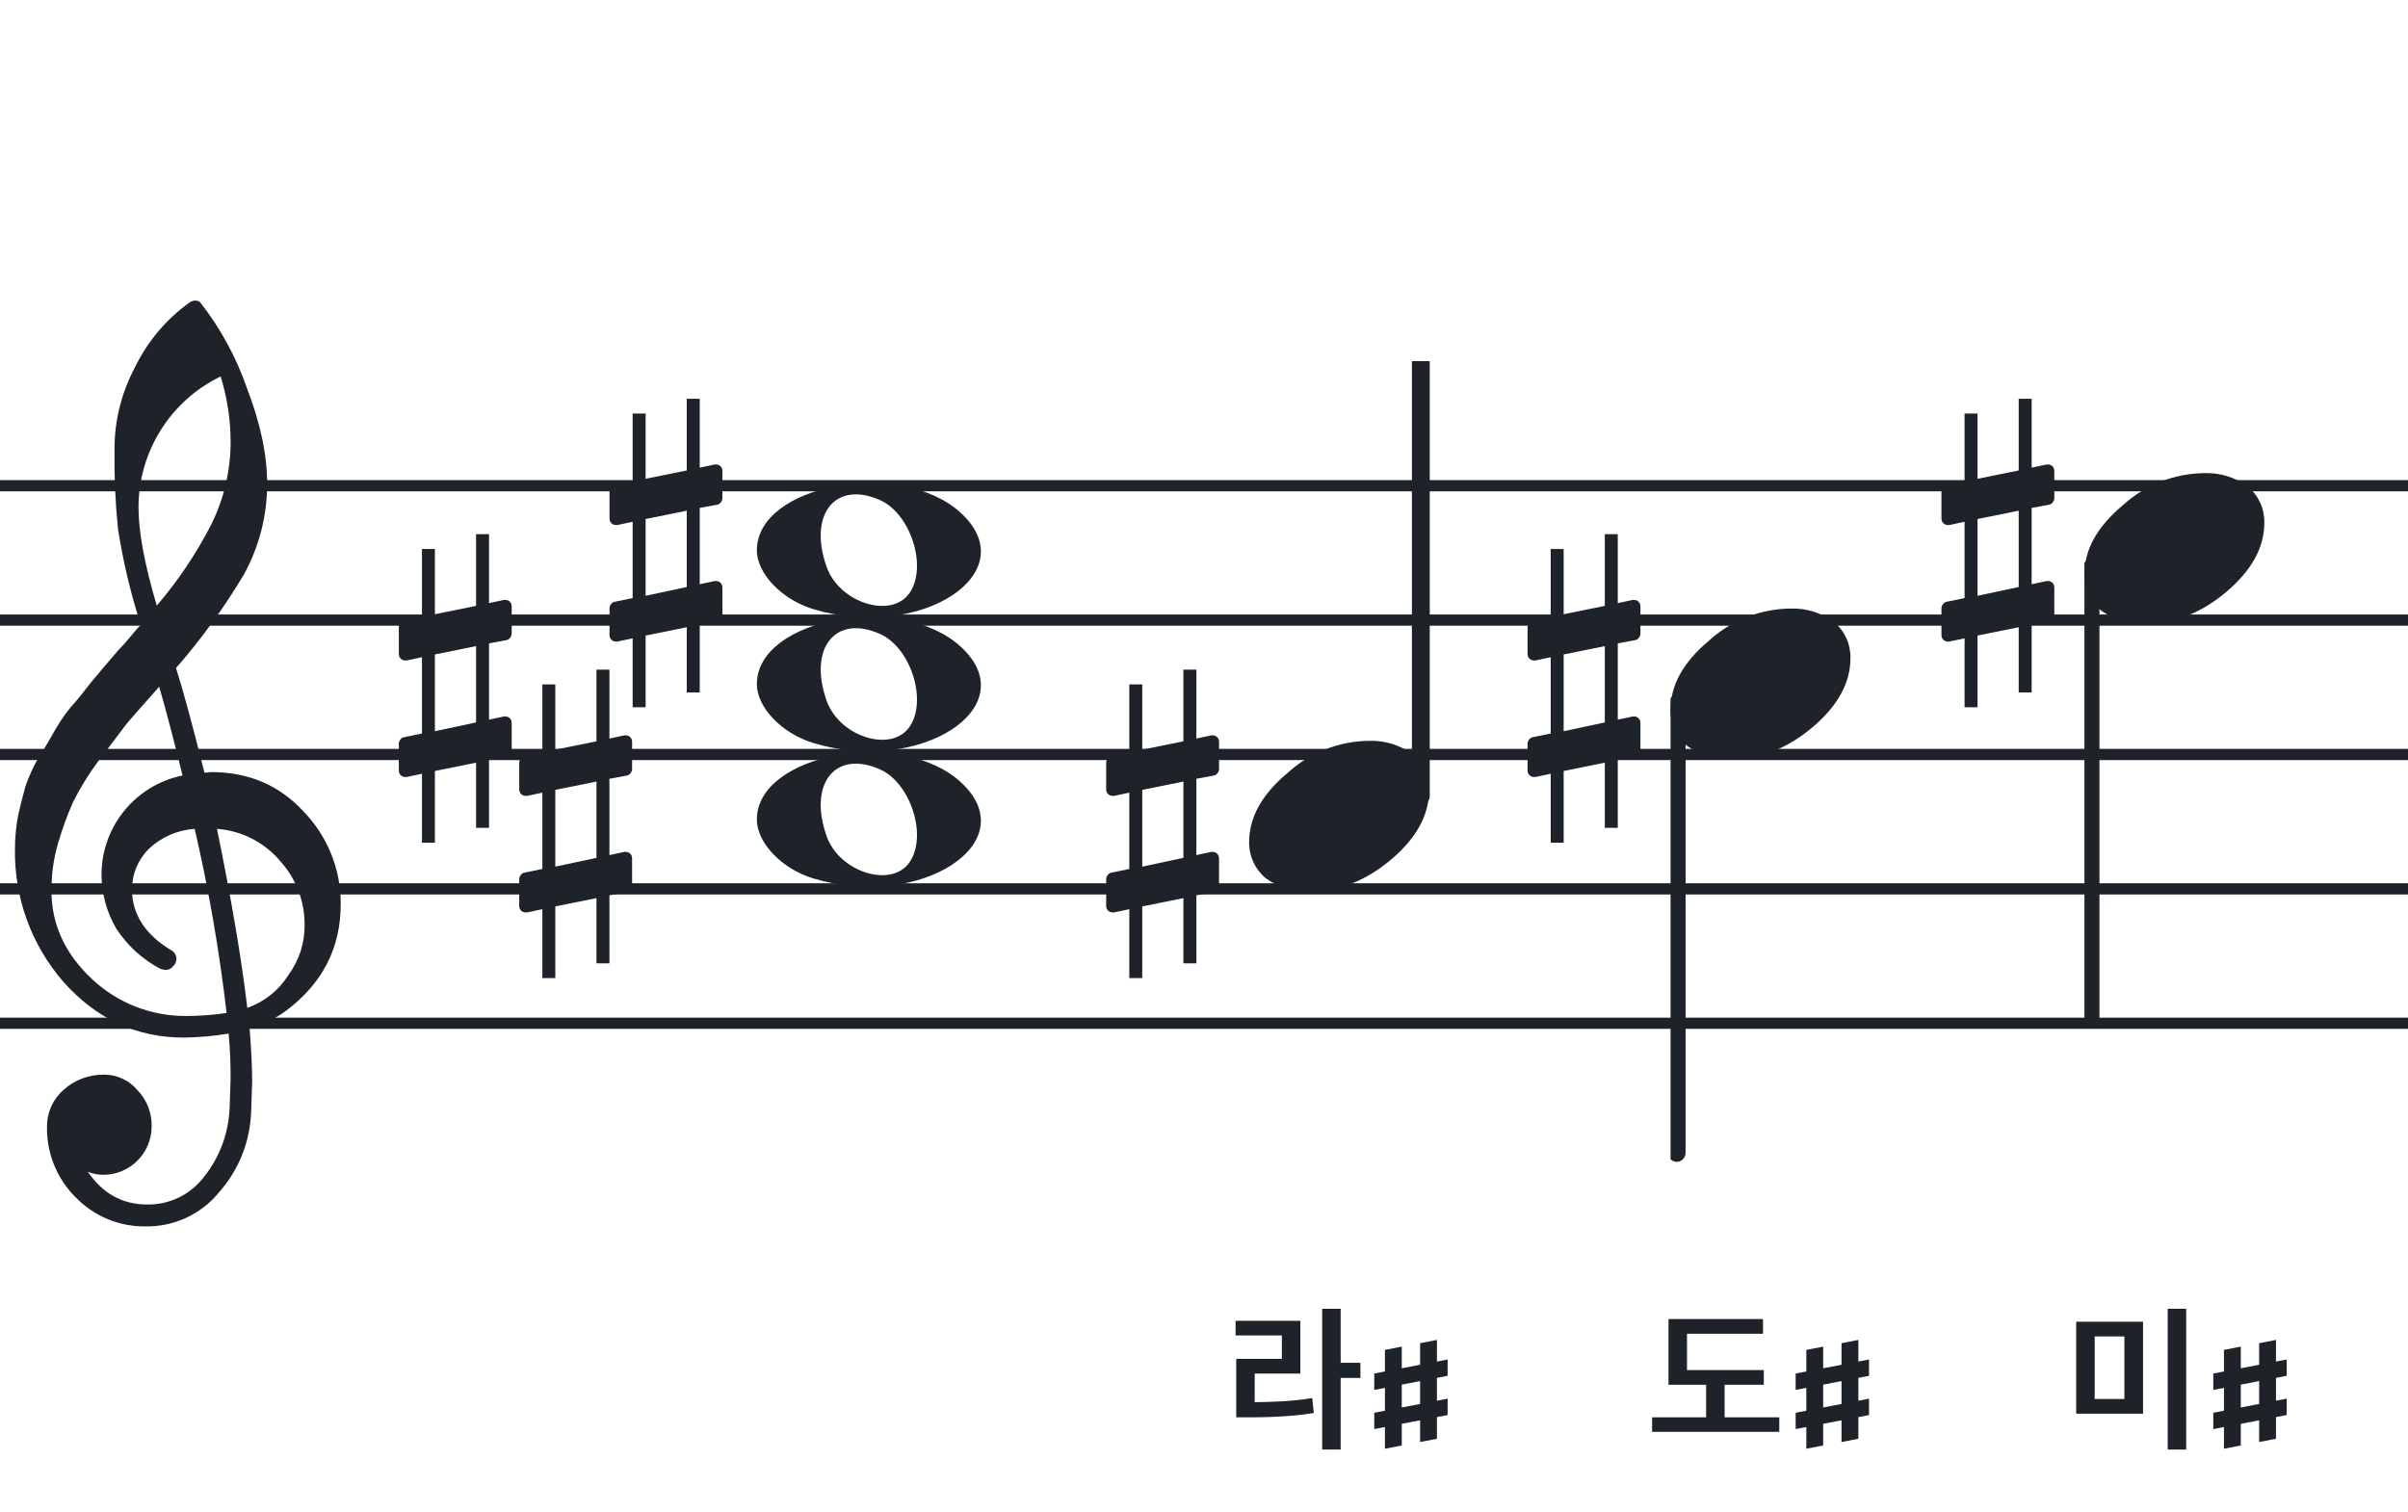 <svg width="320" height="201" viewBox="0 0 320 201" fill="none" xmlns="http://www.w3.org/2000/svg">
<path fill-rule="evenodd" clip-rule="evenodd" d="M192 63.813H128V65.302H192V63.813ZM192 81.674H128V83.162H192V81.674ZM128 99.534H192V101.023H128V99.534ZM192 117.395H128V118.883H192V117.395ZM128 135.255H192V136.744H128V135.255Z" fill="#1E2229"/>
<path fill-rule="evenodd" clip-rule="evenodd" d="M256 63.813H192V65.302H256V63.813ZM256 81.674H192V83.162H256V81.674ZM192 99.534H256V101.023H192V99.534ZM256 117.395H192V118.883H256V117.395ZM192 135.255H256V136.744H192V135.255Z" fill="#1E2229"/>
<path fill-rule="evenodd" clip-rule="evenodd" d="M320 63.813H256V65.302H320V63.813ZM320 81.674H256V83.162H320V81.674ZM256 99.534H320V101.023H256V99.534ZM320 117.395H256V118.883H320V117.395ZM256 135.255H320V136.744H256V135.255Z" fill="#1E2229"/>
<path fill-rule="evenodd" clip-rule="evenodd" d="M128 63.813H64V65.302H128V63.813ZM128 81.674H64V83.162H128V81.674ZM64 99.534H128V101.023H64V99.534ZM128 117.395H64V118.883H128V117.395ZM64 135.255H128V136.744H64V135.255Z" fill="#1E2229"/>
<path fill-rule="evenodd" clip-rule="evenodd" d="M64 63.813H0V65.302H64V63.813ZM64 81.674H0V83.162H64V81.674ZM0 99.534H64V101.023H0V99.534ZM64 117.395H0V118.883H64V117.395ZM0 135.255H64V136.744H0V135.255Z" fill="#1E2229"/>
<path d="M161.322 103.076C161.691 103.015 161.999 102.585 161.999 102.216V98.589C161.999 98.097 161.63 97.729 161.138 97.729H161.015L158.987 98.159V89H157.265V98.528L151.795 99.634V90.967H150.073V100.003L147.676 100.495C147.307 100.556 147 100.987 147 101.355V101.478V105.043V104.921C147 105.412 147.369 105.781 147.861 105.781H148.045L150.073 105.351V115.493L147.676 115.985C147.307 116.046 147 116.477 147 116.846V120.411C147 120.903 147.369 121.271 147.861 121.271H148.045L150.073 120.841V130H151.795V120.472L157.265 119.366V128.033H158.987V118.997L161.322 118.567C161.691 118.505 161.999 118.075 161.999 117.706V114.079C161.999 113.588 161.63 113.219 161.138 113.219H161.015L158.987 113.649V103.507L161.322 103.076ZM151.795 115.186V104.982L157.265 103.876V114.018L151.795 115.186Z" fill="#1E2229"/>
<g clip-path="url(#clip0_1412_42307)">
<path d="M27.165 102.683H27.568C27.72 102.641 27.876 102.618 28.034 102.614C33.053 102.614 37.175 104.383 40.399 107.922C43.563 111.21 45.315 115.606 45.278 120.169C45.278 125.962 42.88 130.668 38.084 134.284C36.607 135.384 34.943 136.206 33.174 136.712C33.397 139.608 33.509 141.959 33.509 143.763C33.509 144.123 33.465 145.425 33.378 147.668C33.264 151.674 31.741 155.512 29.077 158.506C27.904 159.934 26.424 161.079 24.747 161.857C23.071 162.635 21.241 163.026 19.393 163C17.661 163.031 15.941 162.707 14.34 162.047C12.738 161.387 11.289 160.406 10.082 159.164C8.839 157.936 7.858 156.469 7.199 154.852C6.54 153.234 6.215 151.5 6.246 149.753C6.236 148.822 6.43 147.9 6.812 147.051C7.195 146.202 7.758 145.447 8.462 144.837C9.922 143.528 11.82 142.813 13.782 142.832C14.641 142.82 15.492 143.001 16.272 143.362C17.052 143.723 17.741 144.255 18.288 144.918C18.905 145.559 19.387 146.317 19.707 147.148C20.027 147.978 20.178 148.864 20.15 149.753C20.141 151.444 19.465 153.063 18.269 154.259C17.073 155.455 15.454 156.131 13.763 156.141C13.047 156.142 12.337 156.008 11.671 155.744C13.653 158.64 16.277 160.089 19.542 160.089C21.015 160.117 22.474 159.794 23.797 159.146C25.121 158.499 26.271 157.545 27.152 156.364C29.207 153.768 30.384 150.585 30.511 147.277C30.598 145.125 30.641 143.894 30.641 143.583C30.662 141.511 30.575 139.439 30.38 137.376C28.4 137.706 26.397 137.882 24.39 137.903C18.158 137.903 12.842 135.441 8.443 130.517C4.163 125.602 1.863 119.273 1.987 112.757C1.994 111.299 2.133 109.845 2.403 108.412C2.668 107.199 3.001 105.877 3.403 104.445C3.874 103.086 4.482 101.778 5.215 100.541C5.582 100.007 5.985 99.337 6.457 98.523C6.929 97.71 7.214 97.183 7.388 96.91C8.127 95.607 9.01 94.391 10.02 93.284C10.374 92.875 10.74 92.428 11.125 91.931C11.51 91.435 11.826 91.037 12.099 90.69C12.373 90.342 12.577 90.131 12.72 89.951C12.863 89.771 13.862 88.585 15.749 86.382C16.212 85.927 16.65 85.446 17.059 84.942C17.481 84.42 17.829 84.017 18.096 83.7C18.363 83.384 18.567 83.197 18.716 83.079C17.372 78.909 16.357 74.64 15.681 70.311C15.326 66.824 15.171 63.319 15.216 59.814C15.195 55.995 16.123 52.23 17.916 48.858C19.585 45.39 22.105 42.4 25.241 40.168C25.44 40.036 25.672 39.963 25.911 39.956C26.155 39.936 26.398 40.011 26.587 40.168C29.277 43.588 31.377 47.434 32.801 51.546C34.601 56.214 35.501 60.453 35.501 64.265C35.515 68.5 34.447 72.669 32.398 76.376C29.776 80.777 26.762 84.932 23.391 88.79C24.326 91.724 25.584 96.355 27.165 102.683ZM32.863 133.949C35.124 133.166 37.05 131.632 38.319 129.604C39.746 127.674 40.504 125.331 40.48 122.931C40.499 119.805 39.348 116.784 37.252 114.464C36.207 113.222 34.924 112.201 33.478 111.462C32.033 110.723 30.454 110.281 28.835 110.162C30.767 119.61 32.11 127.539 32.863 133.949ZM6.842 118.431C6.842 122.863 8.636 126.761 12.223 130.126C15.572 133.273 19.993 135.028 24.589 135.036C26.438 135.039 28.284 134.907 30.113 134.638C29.158 126.407 27.742 118.236 25.874 110.162C23.582 110.312 21.416 111.261 19.753 112.844C18.343 114.254 17.547 116.164 17.537 118.158C17.537 121.568 19.352 124.326 22.981 126.432C23.125 126.558 23.241 126.713 23.322 126.886C23.403 127.059 23.447 127.247 23.453 127.438C23.447 127.629 23.401 127.818 23.32 127.992C23.239 128.166 23.124 128.321 22.981 128.45C22.861 128.601 22.708 128.722 22.534 128.804C22.359 128.886 22.168 128.926 21.975 128.921C21.766 128.889 21.559 128.845 21.355 128.791C18.955 127.535 16.919 125.682 15.445 123.409C14.193 121.263 13.519 118.829 13.49 116.345C13.47 113.227 14.533 110.199 16.497 107.777C18.461 105.356 21.205 103.691 24.26 103.067C23.018 98.043 21.984 94.112 21.156 91.273C20.442 92.086 19.573 93.061 18.561 94.203C17.549 95.345 16.96 96.028 16.786 96.252C15.172 98.362 13.931 100.001 13.062 101.168C11.783 102.879 10.659 104.701 9.703 106.612C8.904 108.426 8.228 110.293 7.68 112.198C7.101 114.22 6.821 116.316 6.848 118.418L6.842 118.431ZM29.313 50.037C26.04 51.622 23.28 54.097 21.351 57.18C19.422 60.262 18.401 63.825 18.406 67.462C18.406 70.685 19.215 75.031 20.833 80.497C23.667 77.187 26.103 73.556 28.09 69.678C29.775 66.267 30.65 62.513 30.647 58.709C30.638 55.764 30.191 52.838 29.319 50.025L29.313 50.037Z" fill="#1E2229"/>
</g>
<path d="M108.096 98.756C103.896 97.484 100.581 94.028 100.581 90.919C100.581 82.119 119.793 78.637 127.726 85.999C136.306 93.959 122.304 103.059 108.096 98.756H108.096ZM120.91 96.546C123.248 93.036 121.013 86.083 116.965 84.268C111.019 81.603 107.375 86.145 109.851 93.133C111.564 97.967 118.532 100.117 120.91 96.546Z" fill="#1E2229"/>
<path d="M108.095 80.965C103.894 79.693 100.58 76.237 100.58 73.128C100.58 64.328 119.791 60.846 127.725 68.207C136.304 76.168 122.303 85.268 108.095 80.965H108.095ZM120.909 78.755C123.246 75.245 121.012 68.292 116.963 66.477C111.018 63.812 107.374 68.354 109.85 75.342C111.563 80.175 118.531 82.326 120.909 78.755Z" fill="#1E2229"/>
<path d="M108.095 116.756C103.894 115.484 100.58 112.027 100.58 108.919C100.58 100.119 119.791 96.637 127.725 103.998C136.304 111.959 122.303 121.058 108.095 116.756H108.095ZM120.909 114.545C123.246 111.036 121.012 104.083 116.963 102.268C111.018 99.603 107.374 104.145 109.85 111.133C111.563 115.966 118.531 118.116 120.909 114.545Z" fill="#1E2229"/>
<path d="M95.322 67.076C95.691 67.015 95.999 66.585 95.999 66.216V62.589C95.999 62.097 95.63 61.729 95.138 61.729H95.015L92.987 62.159V53H91.265V62.528L85.795 63.634V54.967H84.073V64.003L81.676 64.495C81.307 64.556 81 64.987 81 65.355V65.478V69.043V68.921C81 69.412 81.369 69.781 81.861 69.781H82.045L84.073 69.351V79.493L81.676 79.985C81.307 80.046 81 80.477 81 80.846V84.411C81 84.903 81.369 85.271 81.861 85.271H82.045L84.073 84.841V94H85.795V84.472L91.265 83.366V92.033H92.987V82.997L95.322 82.567C95.691 82.505 95.999 82.075 95.999 81.706V78.079C95.999 77.588 95.63 77.219 95.138 77.219H95.015L92.987 77.649V67.507L95.322 67.076ZM85.795 79.186V68.982L91.265 67.876V78.018L85.795 79.186Z" fill="#1E2229"/>
<path d="M83.322 103.076C83.691 103.015 83.999 102.585 83.999 102.216V98.589C83.999 98.097 83.63 97.729 83.138 97.729H83.015L80.987 98.159V89H79.265V98.528L73.795 99.634V90.967H72.073V100.003L69.676 100.495C69.307 100.556 69 100.987 69 101.355V101.478V105.043V104.921C69 105.412 69.369 105.781 69.861 105.781H70.045L72.073 105.351V115.493L69.676 115.985C69.307 116.046 69 116.477 69 116.846V120.411C69 120.903 69.369 121.271 69.861 121.271H70.045L72.073 120.841V130H73.795V120.472L79.265 119.366V128.033H80.987V118.997L83.322 118.567C83.691 118.505 83.999 118.075 83.999 117.706V114.079C83.999 113.588 83.63 113.219 83.138 113.219H83.015L80.987 113.649V103.507L83.322 103.076ZM73.795 115.186V104.982L79.265 103.876V114.018L73.795 115.186Z" fill="#1E2229"/>
<path d="M67.322 85.076C67.691 85.015 67.999 84.585 67.999 84.216V80.589C67.999 80.097 67.63 79.729 67.138 79.729H67.015L64.987 80.159V71H63.265V80.528L57.795 81.634V72.967H56.074V82.003L53.676 82.495C53.307 82.556 53 82.987 53 83.355V83.478V87.043V86.921C53 87.412 53.369 87.781 53.861 87.781H54.045L56.074 87.351V97.493L53.676 97.985C53.307 98.046 53 98.477 53 98.846V102.411C53 102.903 53.369 103.271 53.861 103.271H54.045L56.074 102.841V112H57.795V102.472L63.265 101.366V110.033H64.987V100.997L67.322 100.567C67.691 100.505 67.999 100.075 67.999 99.706V96.079C67.999 95.588 67.63 95.219 67.138 95.219H67.015L64.987 95.649V85.507L67.322 85.076ZM57.795 97.186V86.982L63.265 85.876V96.018L57.795 97.186Z" fill="#1E2229"/>
<g clip-path="url(#clip1_1412_42307)">
<path fill-rule="evenodd" clip-rule="evenodd" d="M189.227 45.077C189.458 45.168 189.656 45.333 189.794 45.549C189.933 45.765 190.005 46.022 190 46.283V105.731C190.007 105.959 189.953 106.184 189.845 106.381C189.738 106.579 189.58 106.74 189.391 106.847C189.209 106.952 189.005 107.005 188.798 107.001C188.592 106.997 188.389 106.935 188.212 106.823C188.034 106.71 187.887 106.55 187.785 106.359C187.682 106.167 187.629 105.951 187.629 105.731V46.249C187.632 46.047 187.681 45.848 187.77 45.67C187.86 45.492 187.988 45.339 188.145 45.225C188.301 45.11 188.481 45.037 188.669 45.011C188.857 44.986 189.049 45.008 189.227 45.077Z" fill="#1E2229"/>
<path d="M181.963 98.463C184.021 98.397 186.043 99.019 187.707 100.231C188.412 100.82 188.976 101.559 189.357 102.395C189.738 103.23 189.926 104.141 189.908 105.059C189.908 108.33 188.231 111.386 184.878 114.229C181.524 117.072 177.88 118.491 173.945 118.487C171.887 118.554 169.865 117.931 168.201 116.718C167.496 116.13 166.932 115.391 166.551 114.555C166.17 113.72 165.981 112.809 166 111.891C166 108.629 167.705 105.572 171.116 102.72C174.084 100.015 177.947 98.499 181.963 98.463Z" fill="#1E2229"/>
</g>
<g clip-path="url(#clip2_1412_42307)">
<path fill-rule="evenodd" clip-rule="evenodd" d="M278.227 74.495C278.458 74.586 278.656 74.751 278.794 74.967C278.933 75.183 279.005 75.44 279 75.701V135.149C279.007 135.377 278.953 135.602 278.845 135.799C278.738 135.997 278.58 136.158 278.391 136.265C278.209 136.37 278.005 136.423 277.798 136.419C277.592 136.415 277.389 136.353 277.212 136.241C277.034 136.128 276.887 135.968 276.785 135.777C276.682 135.585 276.629 135.369 276.629 135.149V75.667C276.632 75.465 276.681 75.266 276.77 75.088C276.86 74.91 276.988 74.757 277.145 74.643C277.301 74.528 277.481 74.455 277.669 74.429C277.857 74.403 278.049 74.426 278.227 74.495Z" fill="#1E2229"/>
<path d="M292.963 62.882C295.021 62.816 297.043 63.438 298.707 64.65C299.412 65.239 299.976 65.978 300.357 66.814C300.738 67.649 300.926 68.56 300.908 69.478C300.908 72.749 299.231 75.805 295.878 78.648C292.524 81.491 288.88 82.91 284.945 82.906C282.887 82.973 280.865 82.35 279.201 81.137C278.496 80.549 277.932 79.81 277.551 78.974C277.17 78.138 276.981 77.228 277 76.31C277 73.048 278.705 69.991 282.116 67.139C285.084 64.434 288.947 62.918 292.963 62.882Z" fill="#1E2229"/>
</g>
<g clip-path="url(#clip3_1412_42307)">
<path fill-rule="evenodd" clip-rule="evenodd" d="M223.227 92.495C223.458 92.586 223.656 92.751 223.794 92.967C223.933 93.183 224.005 93.44 224 93.701V153.149C224.007 153.377 223.953 153.602 223.845 153.799C223.738 153.997 223.58 154.158 223.391 154.265C223.209 154.37 223.005 154.423 222.798 154.419C222.592 154.415 222.389 154.353 222.212 154.241C222.034 154.128 221.887 153.968 221.785 153.777C221.682 153.585 221.629 153.369 221.629 153.149V93.667C221.632 93.465 221.681 93.266 221.77 93.088C221.86 92.91 221.988 92.757 222.145 92.643C222.301 92.528 222.481 92.455 222.669 92.429C222.857 92.403 223.049 92.426 223.227 92.495Z" fill="#1E2229"/>
<path d="M237.963 80.882C240.021 80.816 242.043 81.438 243.707 82.65C244.412 83.239 244.976 83.978 245.357 84.814C245.738 85.649 245.926 86.56 245.908 87.478C245.908 90.749 244.231 93.805 240.878 96.648C237.524 99.491 233.88 100.91 229.945 100.906C227.887 100.973 225.865 100.35 224.201 99.137C223.496 98.549 222.932 97.81 222.551 96.974C222.17 96.138 221.981 95.228 222 94.31C222 91.048 223.705 87.991 227.116 85.139C230.084 82.434 233.947 80.918 237.963 80.882Z" fill="#1E2229"/>
</g>
<path d="M290.522 192.659H288.065V173.948H290.522V192.659ZM282.311 185.939V177.623H278.363V185.939H282.311ZM284.789 175.67V187.892H275.906V175.67H284.789Z" fill="#1E2229"/>
<path d="M294.125 184.734V182.555L303.875 180.691V182.859L294.125 184.734ZM294.125 189.938V187.77L303.875 185.895V188.074L294.125 189.938ZM295.543 192.551V179.414L297.781 178.98V192.117L295.543 192.551ZM300.219 191.66V178.523L302.457 178.09V191.227L300.219 191.66Z" fill="#1E2229"/>
<path d="M234.392 184.049H229.184V188.375H236.45V190.307H219.545V188.375H226.727V184.049H221.729V175.313H234.287V177.266H224.186V182.096H234.392V184.049Z" fill="#1E2229"/>
<path d="M238.625 184.734V182.555L248.375 180.691V182.859L238.625 184.734ZM238.625 189.938V187.77L248.375 185.895V188.074L238.625 189.938ZM240.043 192.551V179.414L242.281 178.98V192.117L240.043 192.551ZM244.719 191.66V178.523L246.957 178.09V191.227L244.719 191.66Z" fill="#1E2229"/>
<path d="M174.591 187.787C172.617 188.165 169.425 188.375 166.254 188.375H164.28V180.605H170.349V177.497H164.196V175.544H172.806V182.558H166.737V186.359C168.522 186.359 171.966 186.254 174.381 185.813L174.591 187.787ZM178.161 173.948V181.13H180.786V183.146H178.161V192.659H175.704V173.948H178.161Z" fill="#1E2229"/>
<path d="M182.625 184.734V182.555L192.375 180.691V182.859L182.625 184.734ZM182.625 189.938V187.77L192.375 185.895V188.074L182.625 189.938ZM184.043 192.551V179.414L186.281 178.98V192.117L184.043 192.551ZM188.719 191.66V178.523L190.957 178.09V191.227L188.719 191.66Z" fill="#1E2229"/>
<path d="M272.322 67.076C272.691 67.015 272.999 66.585 272.999 66.216V62.589C272.999 62.097 272.63 61.729 272.138 61.729H272.015L269.987 62.159V53H268.265V62.528L262.795 63.634V54.967H261.073V64.003L258.676 64.495C258.307 64.556 258 64.987 258 65.355V65.478V69.043V68.921C258 69.412 258.369 69.781 258.861 69.781H259.045L261.073 69.351V79.493L258.676 79.985C258.307 80.046 258 80.477 258 80.846V84.411C258 84.903 258.369 85.271 258.861 85.271H259.045L261.073 84.841V94H262.795V84.472L268.265 83.366V92.033H269.987V82.997L272.322 82.567C272.691 82.505 272.999 82.075 272.999 81.706V78.079C272.999 77.588 272.63 77.219 272.138 77.219H272.015L269.987 77.649V67.507L272.322 67.076ZM262.795 79.186V68.982L268.265 67.876V78.018L262.795 79.186Z" fill="#1E2229"/>
<path d="M217.322 85.076C217.691 85.015 217.999 84.585 217.999 84.216V80.589C217.999 80.097 217.63 79.729 217.138 79.729H217.015L214.987 80.159V71H213.265V80.528L207.795 81.634V72.967H206.073V82.003L203.676 82.495C203.307 82.556 203 82.987 203 83.355V83.478V87.043V86.921C203 87.412 203.369 87.781 203.861 87.781H204.045L206.073 87.351V97.493L203.676 97.985C203.307 98.046 203 98.477 203 98.846V102.411C203 102.903 203.369 103.271 203.861 103.271H204.045L206.073 102.841V112H207.795V102.472L213.265 101.366V110.033H214.987V100.997L217.322 100.567C217.691 100.505 217.999 100.075 217.999 99.706V96.079C217.999 95.588 217.63 95.219 217.138 95.219H217.015L214.987 95.649V85.507L217.322 85.076ZM207.795 97.186V86.982L213.265 85.876V96.018L207.795 97.186Z" fill="#1E2229"/>
<defs>
<clipPath id="clip0_1412_42307">
<rect width="43.247" height="123" fill="white" transform="translate(2 40)"/>
</clipPath>
<clipPath id="clip1_1412_42307">
<rect width="24" height="70.461" fill="white" transform="translate(166 48)"/>
</clipPath>
<clipPath id="clip2_1412_42307">
<rect width="24" height="125.46" fill="white" transform="translate(277 12.419)"/>
</clipPath>
<clipPath id="clip3_1412_42307">
<rect width="24" height="125.46" fill="white" transform="translate(222 30.419)"/>
</clipPath>
</defs>
</svg>
